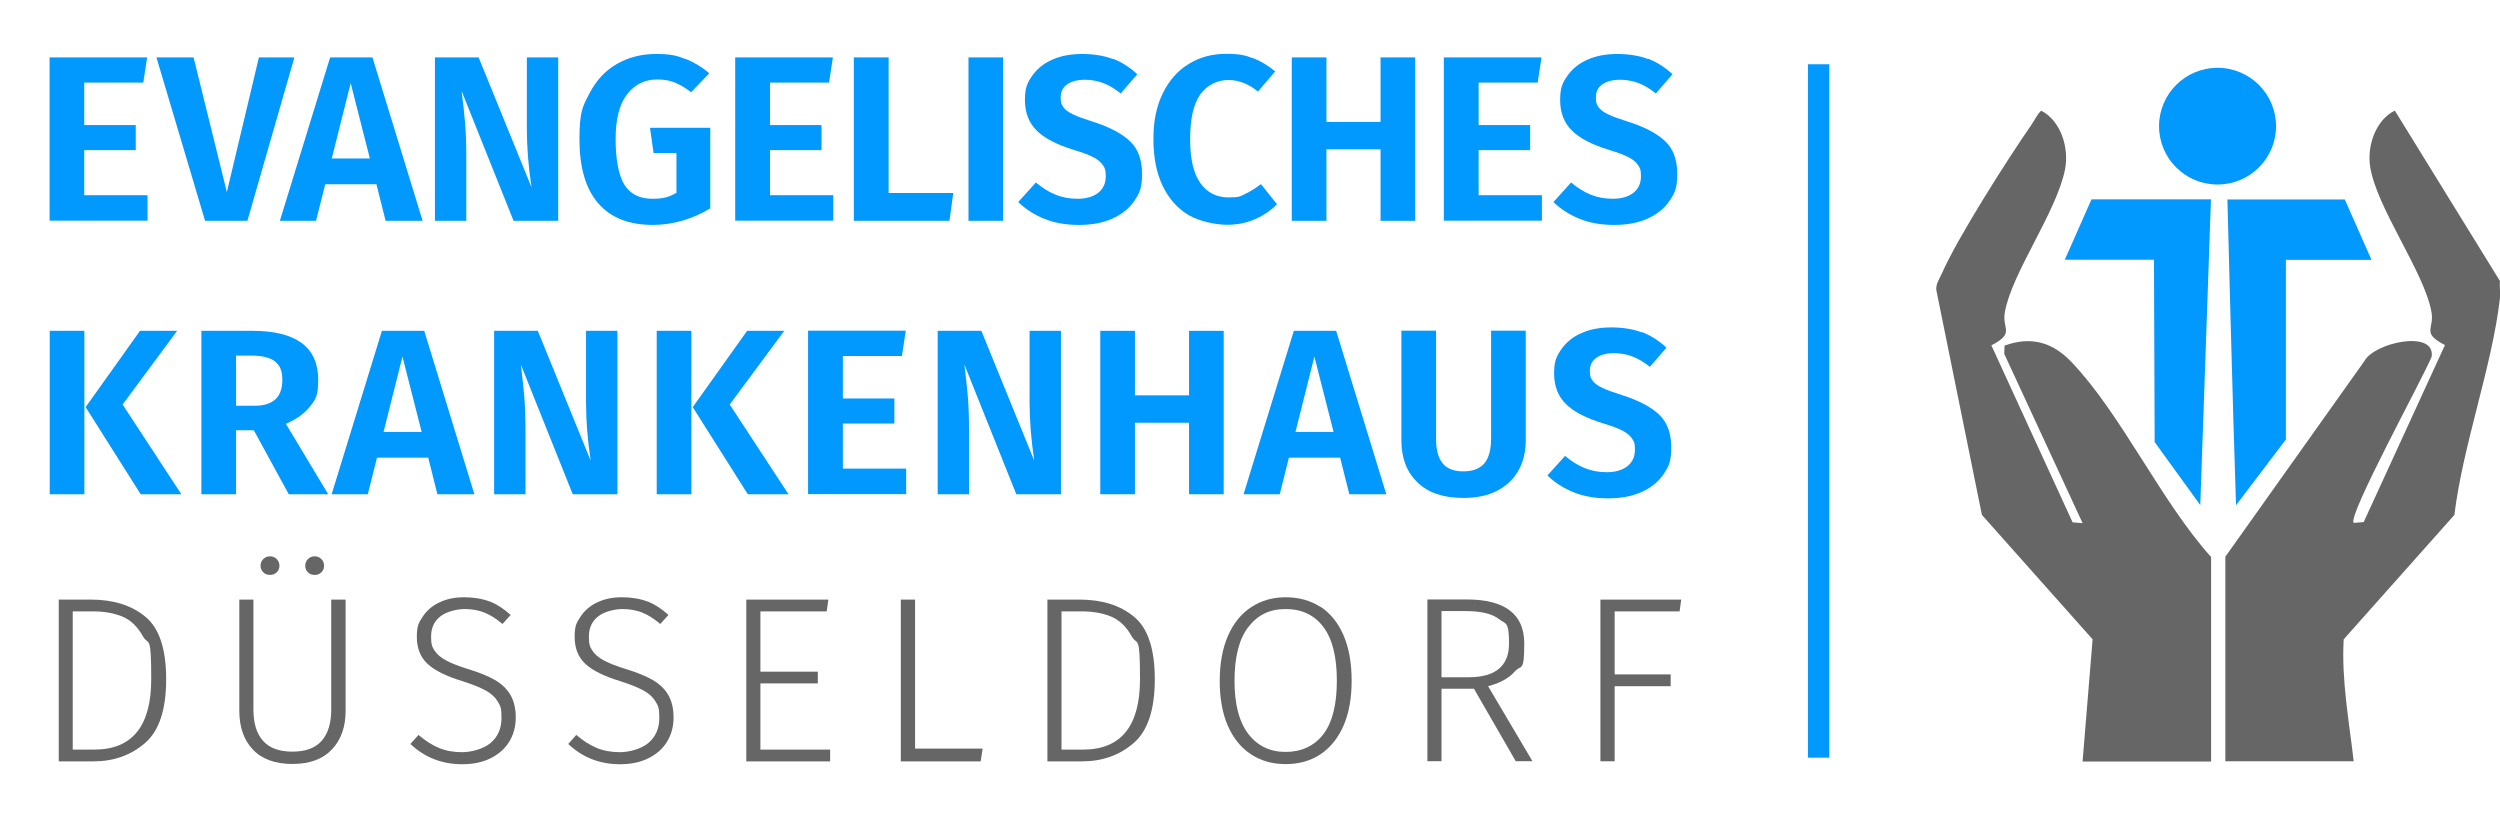 <?xml version="1.0" encoding="UTF-8"?>
<svg id="Layer_1" xmlns="http://www.w3.org/2000/svg" xmlns:xlink="http://www.w3.org/1999/xlink" version="1.1" viewBox="0 0 1825 600">
  <!-- Generator: Adobe Illustrator 29.3.1, SVG Export Plug-In . SVG Version: 2.1.0 Build 151)  -->
  <defs>
    <style>
      .st0 {
        fill: #0299ff;
      }

      .st1 {
        fill: #666;
      }
    </style>
  </defs>
  <g>
    <path class="st0" d="M1731.2,189.7h-62.5v131.1l-36.4,48c-2.2-62.7-6.3-223.2-6.3-223.2h85.7l19.5,44.1h0Z"/>
    <path class="st0" d="M1614,145.5l-7.8,223.2-33.3-46-.5-133.1h-65.1l19.5-44.1h87.2Z"/>
    <rect class="st0" x="1319.8" y="46.9" width="15.6" height="506.2"/>
    <ellipse class="st0" cx="1618.8" cy="92.1" rx="42.7" ry="42.6"/>
    <g>
      <path class="st1" d="M1824.9,205.2c-.3,4.2.5,8.8,0,13-5.8,49.7-27,106.8-33.2,157.7l-80.8,90.8c-1.7,29.8,3.9,59.6,7.3,89h-93.7v-149.3l101.5-142.8c7.2-13.6,52-23.2,49.1-3.2-5.5,14-61.8,116.7-56.9,121.3l7.3-.6,59.3-129.2c-17.5-9.1-7.6-11.6-9.8-24-5.1-29.1-40.2-76.2-44.8-106.3-2.3-15.1,3.9-33.8,18-40.9l76.8,124.5h-.1Z"/>
      <path class="st1" d="M1520.3,555.7l7.3-89-80.8-90.8-33.3-164.2c-.4-4.5,2.2-7.9,3.9-11.7,11.4-26.2,48.2-83.9,65.4-108.7,1.7-2.4,5.8-10.2,7.5-10.4,14.2,7.5,20.2,27,17.2,42.6-6.1,31.3-39,75.7-44,104.6-2.1,12.3,7.7,14.9-9.8,24l59.3,129.2,7.3.6-57.2-123.6.2-6c19.3-7,34.9-2.6,48.8,11.9,36.3,37.9,65.6,102.1,102,142.4v149.3h-93.7v-.2Z"/>
    </g>
  </g>
  <g>
    <path class="st0" d="M107.4,41.9l-2.8,18.4h-43.1v31h37.6v18.3h-37.6v32.9h46.2v18.6H36.2V41.9h71.2Z"/>
    <path class="st0" d="M214.9,41.9l-34.3,119.3h-30.9l-35.5-119.3h27.1l24.3,98.3,23.4-98.3s25.9,0,25.9,0Z"/>
    <path class="st0" d="M281.5,161.2l-6.7-26.7h-37.4l-6.7,26.7h-26.4l36.7-119.3h30.9l36.6,119.3h-27ZM242.2,115.7h27.8l-14-55-13.8,55Z"/>
    <path class="st0" d="M407.5,161.2h-32.6l-37.9-94.7c1,8.2,1.9,15.8,2.5,23s.9,15.6.9,25.3v46.4h-22.9V41.9h31.9l38.6,94.8c-2.3-15.4-3.4-29.5-3.4-42.4v-52.4h22.9v119.3h0Z"/>
    <path class="st0" d="M500.3,42.9c6.3,2.5,12.1,6,17.5,10.6l-13.3,13.8c-4.3-3.2-8.2-5.6-12-7.1-3.7-1.5-8-2.2-12.7-2.2-9.1,0-16.4,3.6-22,10.8-5.6,7.2-8.4,18.1-8.4,32.8s2.2,26.6,6.5,33.4c4.3,6.7,11,10.1,20.1,10.1s12.5-1.4,17.8-4.3v-29.1h-16.7l-2.6-18.4h44v58.8c-6.2,3.8-12.9,6.8-20.1,8.9-7.2,2.1-14.5,3.2-21.8,3.2-17.6,0-30.9-5.3-40-15.9-9.1-10.6-13.6-26.1-13.6-46.7s2.5-24.2,7.4-33.6,11.6-16.6,20.1-21.4c8.4-4.8,17.9-7.2,28.4-7.2s15.2,1.2,21.5,3.7v-.2Z"/>
    <path class="st0" d="M608,41.9l-2.8,18.4h-43.1v31h37.6v18.3h-37.6v32.9h46.2v18.6h-71.6V41.9h71.3Z"/>
    <path class="st0" d="M648.7,41.9v99h47.2l-2.8,20.3h-69.8V41.9h25.4Z"/>
    <path class="st0" d="M732.3,41.9v119.3h-25.3V41.9h25.3Z"/>
    <path class="st0" d="M812.5,42.9c6.4,2.5,12.3,6.2,17.7,11.3l-12.1,14c-4.3-3.4-8.5-6-12.8-7.6s-8.8-2.4-13.6-2.4-9.5,1.1-12.7,3.4c-3.2,2.2-4.7,5.4-4.7,9.6s.7,5.2,2,7.1c1.3,1.8,3.6,3.6,7,5.2,3.3,1.6,8.3,3.4,15,5.5,11.8,3.8,20.7,8.5,26.6,14.1,5.9,5.6,8.8,13.5,8.8,23.9s-1.8,13.8-5.5,19.4-9,9.9-16,13.1c-7,3.2-15.2,4.7-24.7,4.7s-17.8-1.5-25.2-4.5-13.7-7.1-19-12.2l12.9-14.3c4.6,3.9,9.4,6.9,14.3,8.9,4.9,2,10.3,3,16.2,3s11.2-1.4,14.9-4.3c3.7-2.9,5.6-6.9,5.6-12.1s-.7-5.9-2-8-3.6-4.1-6.8-5.8c-3.2-1.7-7.9-3.5-14-5.3-13-4-22.3-8.8-27.8-14.5-5.6-5.6-8.4-13-8.4-22.1s1.8-12.6,5.3-17.7c3.6-5.1,8.5-9.1,14.8-11.8,6.3-2.8,13.5-4.1,21.6-4.1s16.1,1.2,22.5,3.7v-.2Z"/>
    <path class="st0" d="M914.7,42.4c5.5,2.1,10.9,5.4,16.2,9.7l-12.6,14.7c-6.9-5.6-14.1-8.4-21.7-8.4s-15.3,3.5-20.3,10.4c-5,7-7.5,17.8-7.5,32.7s2.5,25.2,7.5,32.2,11.8,10.4,20.4,10.4,8.6-.8,12.2-2.5c3.7-1.7,7.5-4.1,11.6-7.2l11.7,14.7c-4.3,4.4-9.5,8-15.8,10.8s-13.2,4.2-20.8,4.2-20.1-2.4-28.1-7.2-14.3-11.9-18.8-21.3c-4.5-9.4-6.7-20.7-6.7-34.1s2.3-24.2,6.9-33.5c4.6-9.4,10.9-16.5,19-21.4,8-4.9,17.1-7.3,27.2-7.3s14,1.1,19.5,3.2h0Z"/>
    <path class="st0" d="M1007.8,161.2v-52.2h-39.5v52.2h-25.3V41.9h25.3v47.1h39.5v-47.1h25.3v119.3h-25.3Z"/>
    <path class="st0" d="M1125.3,41.9l-2.8,18.4h-43.1v31h37.6v18.3h-37.6v32.9h46.2v18.6h-71.6V41.9h71.3Z"/>
    <path class="st0" d="M1203.2,42.9c6.4,2.5,12.3,6.2,17.7,11.3l-12.1,14c-4.3-3.4-8.5-6-12.8-7.6s-8.8-2.4-13.6-2.4-9.5,1.1-12.7,3.4c-3.2,2.2-4.7,5.4-4.7,9.6s.7,5.2,2,7.1c1.3,1.8,3.6,3.6,7,5.2,3.3,1.6,8.3,3.4,15,5.5,11.8,3.8,20.7,8.5,26.6,14.1s8.8,13.5,8.8,23.9-1.8,13.8-5.5,19.4-9,9.9-16,13.1c-7,3.2-15.2,4.7-24.7,4.7s-17.8-1.5-25.2-4.5c-7.4-3-13.7-7.1-19-12.2l12.9-14.3c4.6,3.9,9.4,6.9,14.3,8.9s10.3,3,16.2,3,11.2-1.4,14.9-4.3c3.7-2.9,5.6-6.9,5.6-12.1s-.7-5.9-2-8-3.6-4.1-6.8-5.8c-3.2-1.7-7.9-3.5-14-5.3-13-4-22.3-8.8-27.8-14.5-5.6-5.6-8.4-13-8.4-22.1s1.8-12.6,5.3-17.7c3.6-5.1,8.5-9.1,14.8-11.8,6.3-2.8,13.5-4.1,21.6-4.1s16.1,1.2,22.5,3.7v-.2Z"/>
  </g>
  <g>
    <path class="st0" d="M61.6,241.5v119.3h-25.3v-119.3h25.3ZM129.3,241.5l-39.8,53.8,42.9,65.5h-29.7l-40.2-63.6,39.7-55.7h27.1Z"/>
    <path class="st0" d="M185.2,314.1h-12.9v46.7h-25.3v-119.3h37.2c16,0,28,3,36,8.9,8,5.9,12.1,14.9,12.1,26.8s-1.9,14.3-5.8,19.3c-3.9,5.1-9.8,9.4-17.8,12.9l30.9,51.4h-28.8l-25.5-46.7h0ZM172.3,296.2h13.3c6.8,0,11.9-1.5,15.3-4.6,3.4-3,5.2-7.8,5.2-14.4s-1.8-10.5-5.4-13.4c-3.6-2.8-9.3-4.2-17-4.2h-11.4v36.6h0Z"/>
    <path class="st0" d="M319.3,360.8l-6.7-26.7h-37.4l-6.7,26.7h-26.4l36.7-119.3h30.9l36.6,119.3h-27ZM280,315.3h27.8l-14-55-13.8,55Z"/>
    <path class="st0" d="M450.7,360.8h-32.6l-37.9-94.7c1,8.2,1.9,15.8,2.5,23s.9,15.6.9,25.3v46.4h-22.9v-119.3h31.9l38.6,94.8c-2.3-15.4-3.4-29.5-3.4-42.4v-52.4h22.9v119.3Z"/>
    <path class="st0" d="M504.7,241.5v119.3h-25.3v-119.3h25.3ZM572.5,241.5l-39.8,53.8,42.9,65.5h-29.7l-40.2-63.6,39.7-55.7h27.1Z"/>
    <path class="st0" d="M661.2,241.5l-2.8,18.4h-43.1v31h37.6v18.3h-37.6v32.9h46.2v18.6h-71.6v-119.3h71.3Z"/>
    <path class="st0" d="M774.5,360.8h-32.6l-37.9-94.7c1,8.2,1.9,15.8,2.5,23s.9,15.6.9,25.3v46.4h-22.9v-119.3h31.9l38.6,94.8c-2.3-15.4-3.4-29.5-3.4-42.4v-52.4h22.9v119.3Z"/>
    <path class="st0" d="M868,360.8v-52.2h-39.5v52.2h-25.3v-119.3h25.3v47.1h39.5v-47.1h25.3v119.3h-25.3Z"/>
    <path class="st0" d="M985,360.8l-6.7-26.7h-37.4l-6.7,26.7h-26.4l36.7-119.3h30.9l36.6,119.3h-27ZM945.7,315.3h27.8l-14-55-13.8,55Z"/>
    <path class="st0" d="M1113.8,321.5c0,8.2-1.7,15.4-5.2,21.7-3.4,6.3-8.6,11.3-15.4,14.9s-15.1,5.4-24.9,5.4c-14.7,0-25.9-3.8-33.7-11.5-7.8-7.6-11.6-17.8-11.6-30.6v-80h25.3v78.8c0,8,1.6,14.1,4.8,18,3.2,4,8.3,5.9,15.2,5.9s12-2,15.3-5.9c3.3-4,4.9-10,4.9-18v-78.8h25.3v80h0Z"/>
    <path class="st0" d="M1198.8,242.5c6.4,2.5,12.3,6.2,17.7,11.3l-12.1,14c-4.3-3.4-8.5-6-12.8-7.6s-8.8-2.4-13.6-2.4-9.5,1.1-12.7,3.4c-3.2,2.2-4.7,5.4-4.7,9.6s.7,5.2,2,7.1c1.3,1.8,3.6,3.6,7,5.2,3.3,1.6,8.3,3.4,15,5.5,11.8,3.8,20.7,8.5,26.6,14.1s8.8,13.5,8.8,23.9-1.8,13.8-5.5,19.4-9,9.9-16,13.1-15.2,4.7-24.7,4.7-17.8-1.5-25.2-4.5c-7.4-3-13.7-7.1-19-12.2l12.9-14.3c4.6,3.9,9.4,6.9,14.3,8.9s10.3,3,16.2,3,11.2-1.4,14.9-4.3c3.7-2.9,5.6-6.9,5.6-12.1s-.7-5.9-2-8-3.6-4.1-6.8-5.8c-3.2-1.7-7.9-3.5-14-5.3-13-4-22.3-8.8-27.8-14.5-5.6-5.6-8.4-13-8.4-22.1s1.8-12.6,5.3-17.7c3.6-5.1,8.5-9.1,14.8-11.8,6.3-2.8,13.5-4.1,21.6-4.1s16.1,1.2,22.5,3.7v-.2Z"/>
  </g>
  <g>
    <path class="st1" d="M106,450.1c10.2,8.3,15.3,23.5,15.3,45.7s-5.1,37.7-15.4,46.6-22.8,13.4-37.7,13.4h-25.3v-118.1h23.4c16.3,0,29.6,4.1,39.7,12.4h0ZM53.1,446.3v100.9h15.7c27.7,0,41.6-17.1,41.6-51.4s-2-24-6-31.2-9.1-12.1-15.3-14.6c-6.2-2.5-13.3-3.7-21.5-3.7,0,0-14.5,0-14.5,0Z"/>
    <path class="st1" d="M252.3,518.9c0,11.7-3.3,21.1-10,28.2-6.7,7.1-16.3,10.6-28.8,10.6s-22.3-3.5-28.9-10.5c-6.6-7-9.9-16.4-9.9-28.3v-81.2h10.3v80.3c0,9.9,2.3,17.5,7,22.8s11.8,7.9,21.5,7.9,16.8-2.7,21.4-8c4.6-5.3,6.9-12.9,6.9-22.7v-80.3h10.5v81.2ZM202,408.1c1.3,1.3,2,3,2,4.9s-.7,3.6-2,4.8c-1.3,1.3-3,1.9-4.9,1.9s-3.6-.6-4.9-1.9c-1.3-1.3-2-2.9-2-4.8s.7-3.6,2-4.9,3-2,4.9-2,3.6.7,4.9,2ZM234.6,408.1c1.3,1.3,2,3,2,4.9s-.7,3.6-2,4.8c-1.3,1.3-3,1.9-4.9,1.9s-3.6-.6-4.9-1.9c-1.3-1.3-2-2.9-2-4.8s.7-3.6,2-4.9,3-2,4.9-2,3.6.7,4.9,2Z"/>
    <path class="st1" d="M357.5,439c5.2,2.1,10.3,5.4,15.3,9.9l-6,6.6c-4.5-3.8-8.9-6.6-13.1-8.3-4.3-1.7-9.1-2.6-14.5-2.6s-13.3,1.8-17.8,5.4-6.7,8.5-6.7,14.6.8,7.6,2.5,10.3c1.7,2.7,4.5,5.1,8.4,7.2s9.5,4.3,16.7,6.5c7.8,2.4,14.1,5,19,7.8,4.8,2.8,8.6,6.3,11.2,10.7,2.6,4.4,4,9.9,4,16.6s-1.6,12.6-4.8,17.8c-3.2,5.2-7.8,9.2-13.7,12.1-5.9,2.9-12.8,4.3-20.6,4.3-14.7,0-27.3-4.9-37.8-14.8l5.9-6.6c4.8,4.1,9.7,7.3,14.7,9.4,4.9,2.1,10.6,3.2,17.1,3.2s15.4-2.2,20.8-6.7c5.3-4.5,8-10.6,8-18.3s-.9-8.8-2.7-11.9c-1.8-3.1-4.7-5.8-8.6-8-4-2.2-9.6-4.5-16.8-6.8-12.1-3.7-20.7-7.9-25.9-12.8-5.2-4.8-7.8-11.4-7.8-19.7s1.5-10.5,4.4-14.9,7-7.9,12.2-10.3c5.2-2.5,11.2-3.7,18-3.7s13.5,1.1,18.7,3.2v-.2Z"/>
    <path class="st1" d="M472.7,439c5.2,2.1,10.3,5.4,15.3,9.9l-6,6.6c-4.5-3.8-8.9-6.6-13.1-8.3-4.3-1.7-9.1-2.6-14.5-2.6s-13.3,1.8-17.8,5.4-6.7,8.5-6.7,14.6.8,7.6,2.5,10.3c1.7,2.7,4.5,5.1,8.4,7.2s9.5,4.3,16.7,6.5c7.8,2.4,14.1,5,19,7.8,4.8,2.8,8.6,6.3,11.2,10.7,2.6,4.4,4,9.9,4,16.6s-1.6,12.6-4.8,17.8c-3.2,5.2-7.8,9.2-13.7,12.1-5.9,2.9-12.8,4.3-20.6,4.3-14.7,0-27.3-4.9-37.8-14.8l5.9-6.6c4.8,4.1,9.7,7.3,14.7,9.4,4.9,2.1,10.6,3.2,17.1,3.2s15.4-2.2,20.8-6.7c5.3-4.5,8-10.6,8-18.3s-.9-8.8-2.7-11.9c-1.8-3.1-4.7-5.8-8.6-8-4-2.2-9.6-4.5-16.8-6.8-12.1-3.7-20.7-7.9-25.9-12.8-5.2-4.8-7.8-11.4-7.8-19.7s1.5-10.5,4.4-14.9,7-7.9,12.2-10.3c5.2-2.5,11.2-3.7,18-3.7s13.5,1.1,18.7,3.2v-.2Z"/>
    <path class="st1" d="M604.7,437.7l-1.2,8.6h-48.4v44h41.9v8.6h-41.9v48.3h50.9v8.6h-61.2v-118.1h60,0Z"/>
    <path class="st1" d="M668,437.7v108.8h49.3l-1.4,9.3h-58.3v-118.1h10.4Z"/>
    <path class="st1" d="M827.7,450.1c10.2,8.3,15.3,23.5,15.3,45.7s-5.1,37.7-15.4,46.6c-10.3,8.9-22.8,13.4-37.7,13.4h-25.3v-118.1h23.4c16.3,0,29.6,4.1,39.7,12.4h0ZM774.9,446.3v100.9h15.7c27.7,0,41.6-17.1,41.6-51.4s-2-24-6-31.2-9.1-12.1-15.3-14.6-13.3-3.7-21.5-3.7h-14.5Z"/>
    <path class="st1" d="M963.8,442.8c7.2,4.7,12.9,11.6,16.9,20.8,4,9.2,6,20.3,6,33.3s-2,23.7-5.9,32.8c-4,9.1-9.6,16.1-16.8,20.9-7.2,4.8-15.7,7.2-25.5,7.2s-17.9-2.4-25.2-7.1c-7.2-4.7-12.9-11.6-16.9-20.7-4-9.1-6-20.1-6-32.9s2-23.7,6-32.9c4-9.2,9.7-16.2,17-21s15.7-7.2,25.1-7.2,18.1,2.3,25.3,7v-.2ZM911.2,457.8c-6.7,8.8-10,21.9-10,39.2s3.4,30.1,10.1,38.8c6.7,8.7,15.8,13.1,27.2,13.1s21-4.3,27.6-13,9.8-21.7,9.8-39.1-3.3-30.5-9.9-39.2c-6.6-8.7-15.8-13-27.5-13s-20.6,4.4-27.2,13.2h0Z"/>
    <path class="st1" d="M1075.9,502.8h-23.6v52.9h-10.3v-118.1h28.6c28,0,42.1,10.7,42.1,32.1s-2.2,15.3-6.7,20.3c-4.5,5.1-11,8.7-19.7,10.9l32.4,54.8h-12.2l-30.5-52.9h-.1ZM1071.9,494.4c19.8,0,29.7-8.2,29.7-24.7s-2.5-14-7.4-17.8-12.9-5.8-24-5.8h-17.9v48.3h19.7,0Z"/>
    <path class="st1" d="M1168.3,555.8v-118.1h59l-1.2,8.6h-47.4v46h40.9v8.6h-40.9v54.8h-10.4Z"/>
  </g>
</svg>